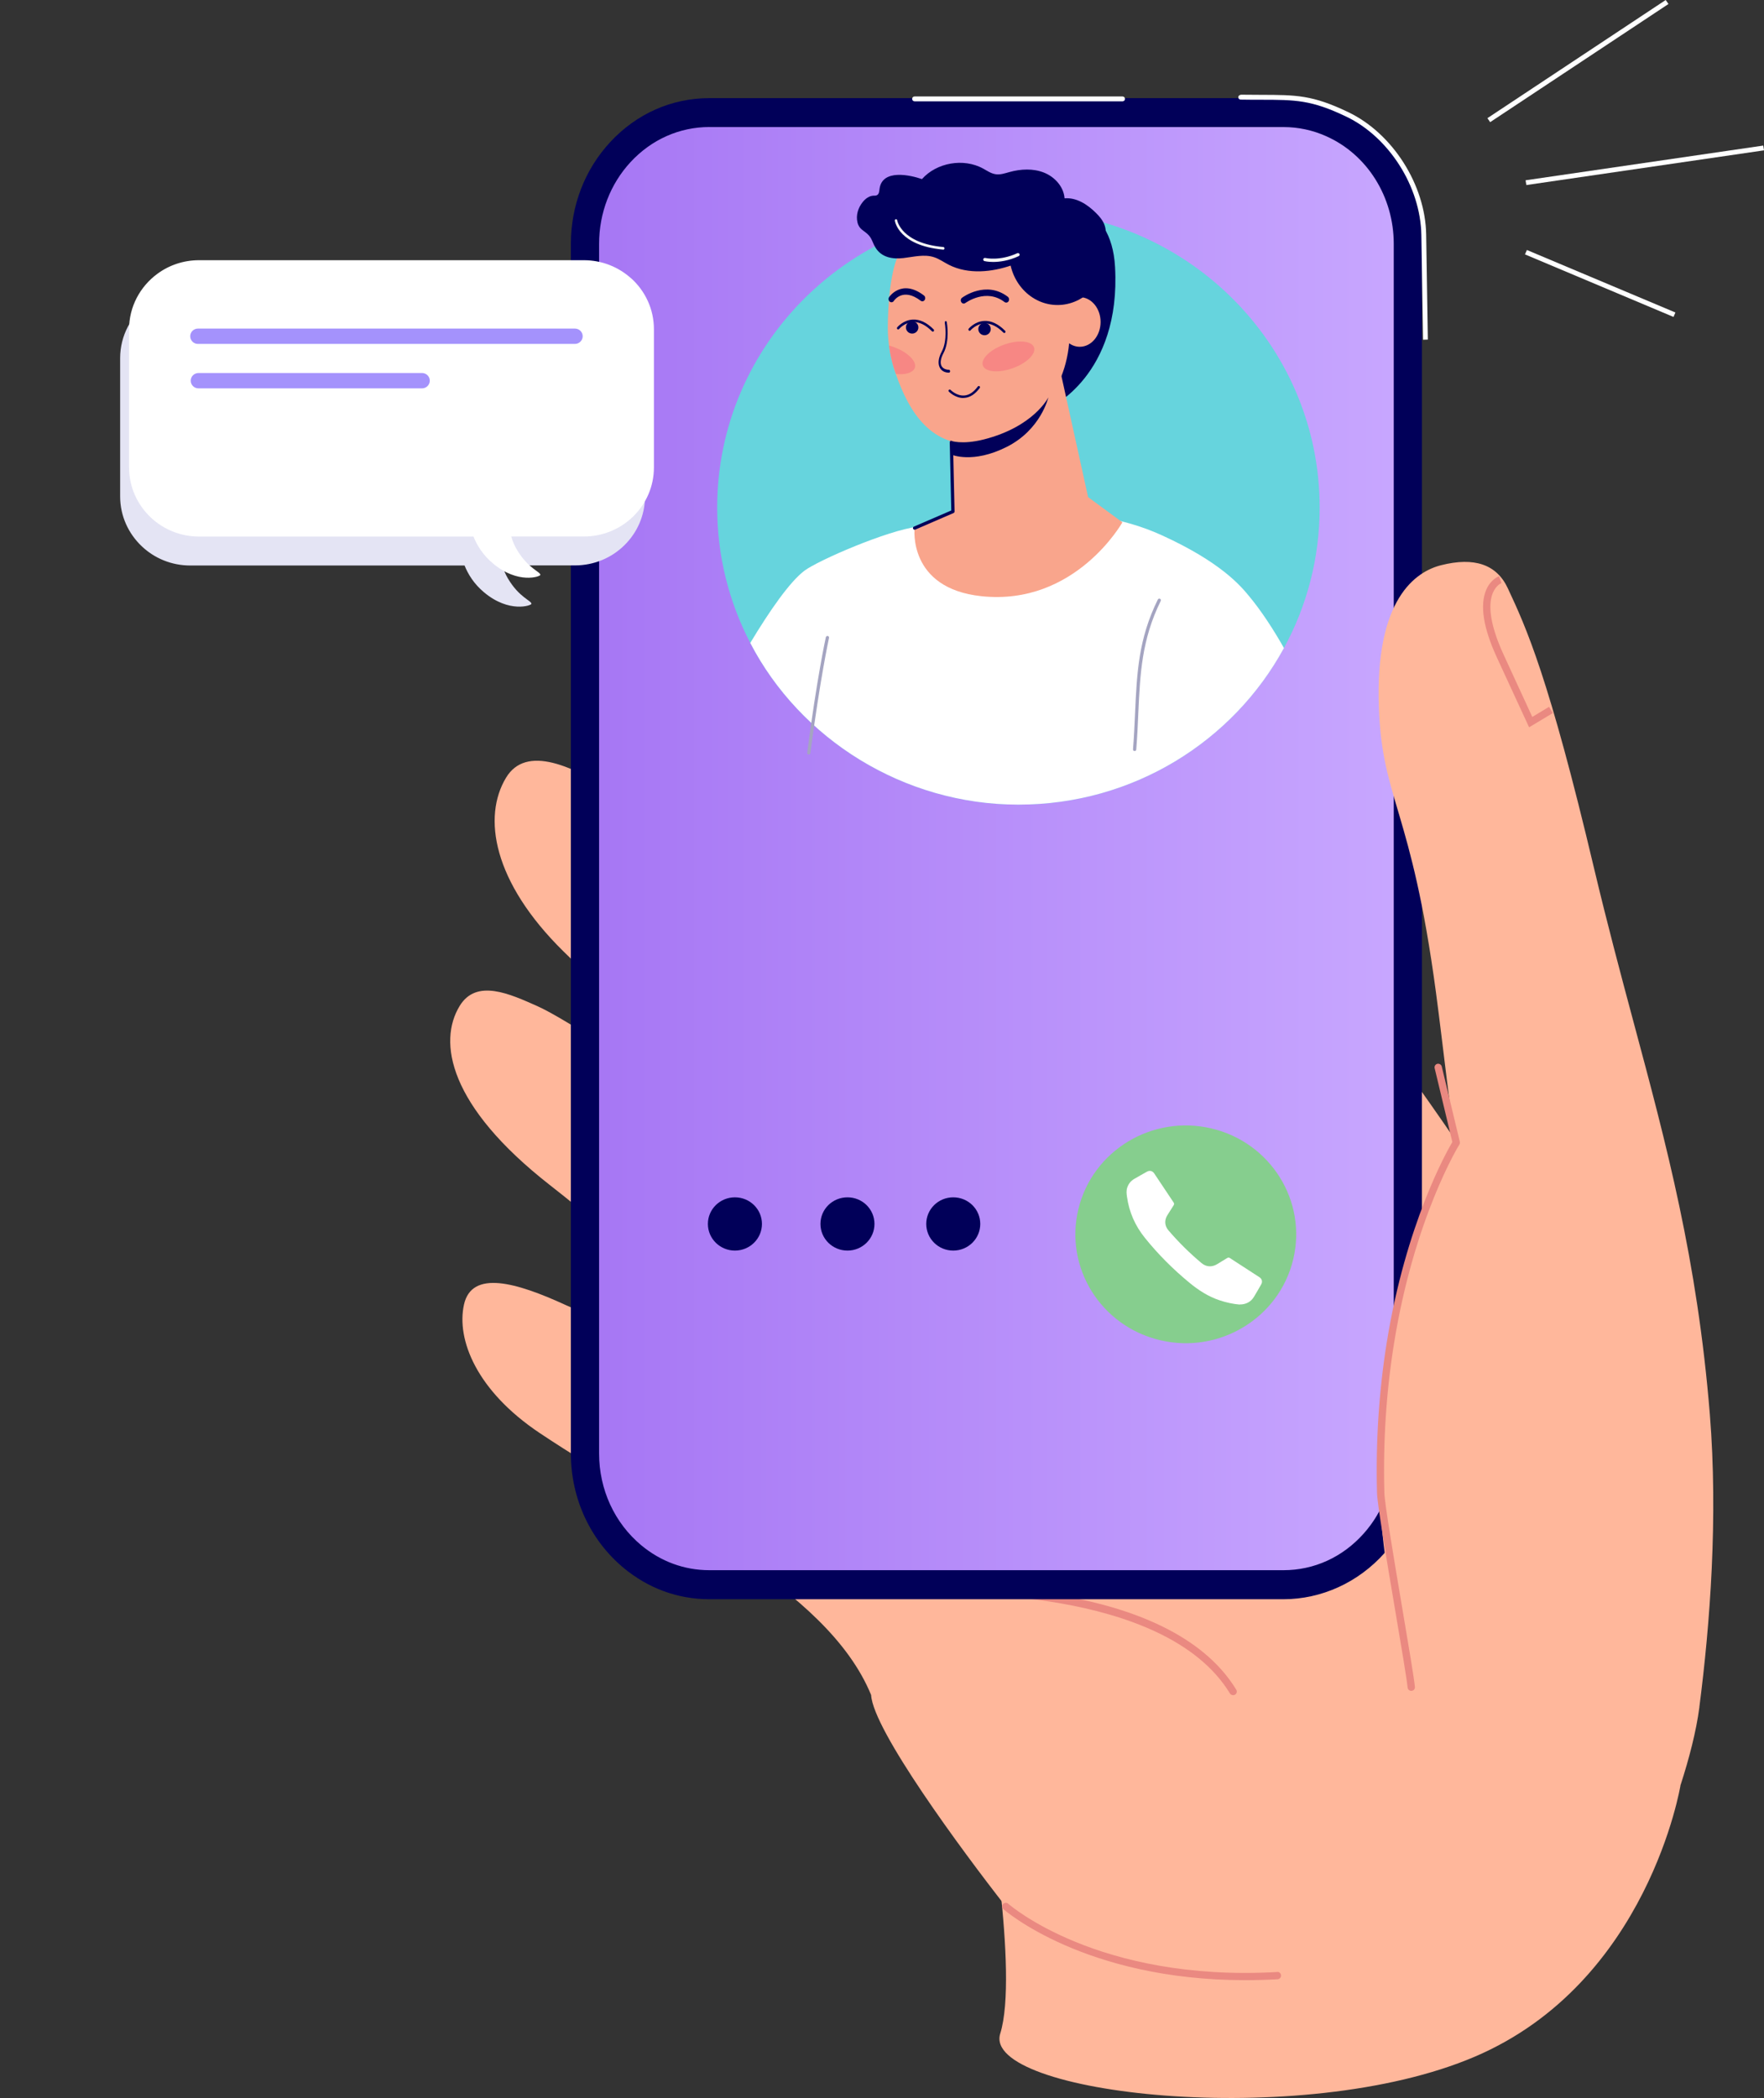 <svg width="37" height="44" viewBox="0 0 37 44" fill="none" xmlns="http://www.w3.org/2000/svg">
<rect x="0" y="0" width="37" height="44" fill="#333333" stroke="none"/>
<g clip-path="url(#clip0_1463_8536)">
<path d="M33.593 37.609L32.154 26.538C32.154 26.538 31.863 25.874 30.538 23.927C29.863 22.937 28.921 21.618 27.615 19.883C23.737 14.737 20.966 11.7 18.629 12.741C17.525 13.232 18.44 15.428 20.142 17.876C21.843 20.322 25.344 26.311 25.344 26.311C25.344 26.311 15.318 18.248 13.047 16.73C12.006 16.034 11.031 15.617 10.614 16.311C10.12 17.13 10.333 18.491 11.819 19.954C14.271 22.366 18.228 25.742 19.045 26.436C18.058 25.627 12.478 21.639 11.273 21.102C10.695 20.845 9.992 20.519 9.641 21.098C9.185 21.846 9.402 23.188 11.535 24.855C12.997 25.997 14.458 27.341 15.702 28.563C14.274 27.899 12.922 27.855 11.863 27.369C10.833 26.896 9.895 26.626 9.732 27.361C9.57 28.095 9.997 29.171 11.321 30.055C13.932 31.801 17.338 33.273 18.272 35.549C18.313 36.286 20.177 38.81 21.095 39.983L21.138 39.94C21.138 39.94 23.835 42.017 28.602 41.288C30.199 41.044 31.398 40.629 32.31 40.152C32.866 39.861 33.314 39.549 33.681 39.239C33.675 38.398 33.591 37.608 33.591 37.608L33.593 37.609Z" fill="#FFB79B"/>
<path d="M25.865 35.552C25.838 35.552 25.813 35.539 25.798 35.516C24.42 33.249 19.743 33.437 19.697 33.44C19.655 33.439 19.618 33.41 19.617 33.367C19.615 33.325 19.647 33.29 19.691 33.288C19.888 33.279 24.505 33.094 25.931 35.438C25.953 35.474 25.941 35.52 25.905 35.542C25.892 35.549 25.878 35.552 25.865 35.552Z" fill="#EA8981"/>
<path d="M20.684 37.5C20.684 37.5 21.374 41.386 20.98 42.65C20.585 43.913 27.286 44.691 30.931 43.135C34.577 41.58 35.25 37.435 35.25 37.435C35.25 37.435 31.424 38.86 27.384 38.763C23.343 38.667 20.683 37.501 20.683 37.501L20.684 37.5Z" fill="#FFB79B"/>
<path d="M26.117 41.529C22.741 41.529 21.063 40.054 21.045 40.039C21.013 40.011 21.011 39.963 21.04 39.932C21.069 39.901 21.118 39.898 21.148 39.926C21.166 39.943 23.024 41.572 26.789 41.358C26.829 41.348 26.868 41.387 26.87 41.43C26.872 41.471 26.84 41.508 26.797 41.51C26.563 41.523 26.336 41.529 26.116 41.529H26.117Z" fill="#EA8981"/>
<path d="M26.921 33.236H14.879C14.269 33.236 13.708 33.015 13.264 32.645C12.659 32.141 12.27 31.359 12.27 30.483V5.115C12.27 4.365 12.554 3.686 13.014 3.189C13.488 2.679 14.148 2.361 14.879 2.361H26.921C27.28 2.361 27.624 2.438 27.936 2.578C28.873 2.996 29.53 3.975 29.53 5.115V30.483C29.53 31.213 29.261 31.876 28.822 32.369C28.346 32.903 27.671 33.236 26.922 33.236H26.921Z" fill="url(#paint0_linear_1463_8536)"/>
<path d="M26.921 33.54H14.879C14.218 33.54 13.595 33.312 13.077 32.88C12.377 32.297 11.974 31.422 11.974 30.482V5.115C11.974 4.312 12.267 3.553 12.8 2.979C13.352 2.384 14.089 2.058 14.879 2.058H26.921C27.313 2.058 27.695 2.139 28.054 2.299C29.13 2.78 29.825 3.884 29.825 5.115V30.483C29.825 31.263 29.545 32.006 29.038 32.574C28.491 33.188 27.719 33.54 26.92 33.54H26.921ZM14.879 2.664C14.254 2.664 13.667 2.924 13.228 3.397C12.801 3.858 12.566 4.468 12.566 5.114V30.482C12.566 31.238 12.889 31.94 13.45 32.408C13.861 32.75 14.355 32.931 14.879 32.931H26.921C27.563 32.931 28.161 32.659 28.603 32.163C29.01 31.707 29.234 31.11 29.234 30.482V5.115C29.234 4.127 28.678 3.24 27.818 2.857C27.534 2.73 27.232 2.665 26.921 2.665H14.879V2.664Z" fill="#010059"/>
<path d="M26.025 1.986C26.181 1.988 26.321 1.988 26.449 1.989C27.19 1.991 27.528 1.991 28.28 2.352C29.211 2.797 29.898 3.877 29.914 4.921C29.924 5.53 29.949 7.122 29.949 7.122L29.848 7.125C29.848 7.125 29.823 5.532 29.813 4.923C29.796 3.916 29.134 2.873 28.236 2.445C27.504 2.094 27.173 2.093 26.448 2.092C26.32 2.092 26.18 2.092 26.023 2.089C25.995 2.089 25.972 2.066 25.973 2.038C25.973 2.01 25.997 1.992 26.025 1.988V1.986Z" fill="white"/>
<path d="M19.183 2.023H23.546C23.573 2.023 23.597 2.046 23.597 2.074C23.597 2.102 23.575 2.125 23.546 2.125H19.183C19.156 2.125 19.132 2.102 19.132 2.074C19.132 2.046 19.155 2.023 19.183 2.023Z" fill="white"/>
<path d="M35.645 35.803C35.578 36.313 35.43 36.88 35.251 37.434C35.227 37.449 35.201 37.471 35.181 37.499C34.908 37.867 34.506 38.545 33.682 39.24C33.315 39.55 32.867 39.861 32.311 40.154C31.385 38.775 29.896 36.257 29.234 33.583C28.729 31.55 28.919 28.85 29.388 26.926C29.77 25.349 30.386 24.386 30.546 23.963C30.544 23.95 30.54 23.939 30.538 23.926C30.445 23.59 30.269 21.928 30.119 20.811C29.602 16.948 28.994 16.793 28.922 14.843C28.837 12.552 29.701 11.987 30.226 11.854C30.924 11.678 31.393 11.835 31.627 12.339C32.014 13.167 32.483 14.184 33.44 18.23C33.713 19.377 33.993 20.426 34.265 21.44C34.952 23.999 35.601 26.416 35.864 29.661C36.038 31.823 35.87 34.052 35.644 35.802L35.645 35.803Z" fill="#FFB79B"/>
<path d="M32.073 15.254L31.398 13.791C31.11 13.167 31.036 12.688 31.175 12.366C31.271 12.146 31.436 12.088 31.443 12.085L31.494 12.228L31.468 12.156L31.494 12.228C31.494 12.228 31.381 12.272 31.313 12.433C31.232 12.626 31.206 13.008 31.538 13.729L32.14 15.036L32.491 14.824L32.572 14.954L32.072 15.254H32.073Z" fill="#EA8981"/>
<path d="M29.602 35.462C29.563 35.462 29.529 35.433 29.525 35.394C29.507 35.211 29.388 34.503 29.261 33.754C29.086 32.721 28.889 31.548 28.883 31.309C28.854 30.233 28.924 29.17 29.088 28.15C29.487 25.677 30.334 24.17 30.463 23.951L30.092 22.403C30.082 22.362 30.107 22.321 30.148 22.311C30.189 22.302 30.231 22.327 30.241 22.367L30.62 23.946C30.624 23.966 30.621 23.987 30.611 24.003C30.601 24.018 29.664 25.539 29.24 28.174C29.077 29.185 29.008 30.238 29.037 31.305C29.043 31.534 29.239 32.701 29.413 33.73C29.545 34.514 29.66 35.191 29.678 35.379C29.682 35.421 29.651 35.458 29.608 35.461C29.606 35.461 29.603 35.461 29.601 35.461L29.602 35.462Z" fill="#EA8981"/>
<path d="M27.68 10.646C27.68 11.711 27.409 12.714 26.931 13.59C25.866 15.546 23.772 16.875 21.361 16.875C18.951 16.875 16.783 15.499 15.737 13.484C15.294 12.634 15.043 11.666 15.043 10.645C15.043 7.203 17.872 4.414 21.361 4.414C24.851 4.414 27.68 7.203 27.68 10.645V10.646Z" fill="#66D4DD"/>
<path d="M26.931 13.59C25.866 15.546 23.772 16.875 21.361 16.875C18.951 16.875 16.783 15.499 15.737 13.484C16.145 12.806 16.564 12.203 16.872 11.97C17.159 11.753 18.619 11.12 19.255 11.045C20.841 10.857 22.666 10.448 24.372 11.227C25.61 11.792 26.021 12.288 26.191 12.492C26.453 12.806 26.706 13.194 26.93 13.589L26.931 13.59Z" fill="white"/>
<path d="M21.585 4.173C22.202 4.128 23.31 4.209 23.388 5.596C23.517 7.883 22.015 8.55 22.015 8.55L19.447 4.936C19.447 4.936 21.019 4.215 21.585 4.173Z" fill="#010059"/>
<path d="M23.542 10.955C23.542 10.955 22.556 12.712 20.586 12.504C19.034 12.339 19.184 11.074 19.184 11.074L19.988 10.727L19.945 9.71L19.911 8.923L21.694 7.813L22.157 7.402L22.823 10.426L23.543 10.955H23.542Z" fill="#F9A58C"/>
<path d="M23.085 6.752C23.085 7.04 22.89 7.273 22.648 7.273C22.567 7.273 22.49 7.246 22.425 7.2C22.321 8.355 21.457 9.229 20.492 9.306C19.549 9.381 19.081 8.681 18.789 7.843C18.719 7.645 18.668 7.435 18.643 7.217C18.629 7.102 18.622 6.985 18.622 6.868C18.622 6.426 18.672 5.695 18.847 5.344C19.178 4.68 19.874 4.632 20.555 4.632C21.426 4.632 22.16 5.362 22.373 6.349C22.448 6.276 22.543 6.232 22.648 6.232C22.889 6.232 23.085 6.465 23.085 6.753V6.752Z" fill="#F9A58C"/>
<path d="M22.331 4.159C22.581 4.139 22.812 4.29 22.988 4.466C23.059 4.536 23.125 4.613 23.162 4.706C23.236 4.891 23.177 5.107 23.061 5.269C22.905 5.488 22.646 5.635 22.374 5.657C22.161 5.674 21.963 5.612 21.781 5.506C21.646 5.427 21.673 5.406 21.527 5.434C21.43 5.453 21.323 5.528 21.227 5.561C20.808 5.708 20.312 5.761 19.903 5.554C19.798 5.501 19.703 5.43 19.591 5.394C19.387 5.327 19.165 5.387 18.952 5.412C18.721 5.439 18.491 5.401 18.363 5.192C18.302 5.094 18.293 5.01 18.219 4.931C18.129 4.834 18.023 4.818 17.986 4.666C17.949 4.518 17.998 4.357 18.096 4.237C18.151 4.168 18.23 4.108 18.319 4.104C18.345 4.103 18.371 4.106 18.393 4.094C18.441 4.071 18.442 4.007 18.449 3.956C18.509 3.542 19.086 3.669 19.338 3.756C19.647 3.409 20.209 3.311 20.619 3.534C20.704 3.581 20.787 3.64 20.884 3.654C20.982 3.669 21.08 3.634 21.175 3.608C21.41 3.543 21.669 3.53 21.895 3.619C22.122 3.708 22.31 3.915 22.329 4.156L22.331 4.159Z" fill="#010059"/>
<path d="M23.195 5.311C23.195 5.911 22.741 6.397 22.182 6.397C21.623 6.397 21.169 5.911 21.169 5.311C21.169 4.71 21.623 4.225 22.182 4.225C22.741 4.225 23.195 4.71 23.195 5.311Z" fill="#010059"/>
<path d="M19.785 5.235C19.785 5.235 19.783 5.235 19.782 5.235C18.858 5.153 18.772 4.65 18.769 4.628C18.767 4.614 18.776 4.6 18.79 4.598C18.805 4.596 18.816 4.605 18.819 4.62C18.819 4.625 18.906 5.103 19.788 5.181C19.801 5.183 19.812 5.196 19.811 5.211C19.81 5.224 19.798 5.236 19.785 5.236L19.785 5.235Z" fill="#F5F5F5"/>
<path d="M20.833 5.494C20.723 5.494 20.656 5.478 20.649 5.476C20.631 5.472 20.62 5.453 20.624 5.435C20.628 5.418 20.646 5.406 20.665 5.41C20.669 5.41 20.968 5.481 21.338 5.31C21.355 5.303 21.375 5.31 21.384 5.327C21.392 5.344 21.384 5.363 21.367 5.372C21.153 5.471 20.963 5.494 20.832 5.494H20.833Z" fill="#F5F5F5"/>
<path d="M20.214 6.367C20.194 6.367 20.175 6.356 20.163 6.336C20.144 6.305 20.151 6.264 20.18 6.244C20.2 6.228 20.685 5.878 21.139 6.224C21.166 6.245 21.174 6.288 21.155 6.318C21.136 6.348 21.098 6.355 21.069 6.334C20.685 6.041 20.267 6.343 20.248 6.355C20.238 6.362 20.226 6.367 20.215 6.367H20.214Z" fill="#010059"/>
<path d="M19.905 7.816C19.806 7.816 19.732 7.769 19.702 7.687C19.68 7.627 19.672 7.525 19.754 7.372C19.88 7.136 19.818 6.775 19.817 6.771C19.814 6.756 19.821 6.739 19.833 6.735C19.845 6.731 19.856 6.741 19.859 6.757C19.862 6.772 19.927 7.149 19.789 7.407C19.735 7.508 19.718 7.597 19.741 7.659C19.763 7.719 19.825 7.755 19.906 7.755C19.917 7.755 19.928 7.769 19.928 7.785C19.928 7.802 19.918 7.816 19.906 7.816H19.905Z" fill="#010059"/>
<path d="M21.065 6.983C21.059 6.983 21.052 6.981 21.047 6.976C20.914 6.842 20.78 6.778 20.648 6.784C20.472 6.792 20.358 6.927 20.357 6.928C20.348 6.94 20.332 6.941 20.321 6.931C20.311 6.922 20.31 6.904 20.318 6.894C20.323 6.888 20.447 6.74 20.645 6.731C20.792 6.723 20.939 6.793 21.083 6.938C21.093 6.948 21.093 6.965 21.083 6.976C21.078 6.981 21.071 6.984 21.064 6.984L21.065 6.983Z" fill="#010059"/>
<path d="M19.566 6.955C19.56 6.955 19.553 6.953 19.548 6.948C19.415 6.813 19.281 6.749 19.149 6.755C18.973 6.764 18.859 6.899 18.858 6.9C18.849 6.911 18.833 6.912 18.822 6.903C18.812 6.894 18.811 6.876 18.819 6.865C18.824 6.859 18.948 6.712 19.146 6.702C19.293 6.695 19.44 6.765 19.584 6.909C19.594 6.92 19.594 6.936 19.584 6.948C19.579 6.953 19.572 6.956 19.565 6.956L19.566 6.955Z" fill="#010059"/>
<path d="M18.698 6.339C18.685 6.339 18.674 6.335 18.663 6.327C18.636 6.305 18.629 6.263 18.648 6.233C18.65 6.229 18.911 5.839 19.38 6.197C19.408 6.218 19.415 6.26 19.396 6.29C19.377 6.321 19.339 6.328 19.311 6.307C18.94 6.024 18.756 6.299 18.748 6.311C18.737 6.33 18.718 6.339 18.699 6.339H18.698Z" fill="#010059"/>
<path d="M21.683 7.273C21.745 7.405 21.558 7.602 21.264 7.714C20.971 7.825 20.682 7.809 20.62 7.677C20.558 7.545 20.745 7.348 21.039 7.236C21.332 7.125 21.621 7.141 21.683 7.273Z" fill="#F78784"/>
<path d="M19.183 7.727C19.14 7.819 18.982 7.866 18.794 7.843C18.72 7.657 18.675 7.449 18.647 7.248C18.686 7.257 18.724 7.269 18.764 7.285C19.058 7.397 19.246 7.594 19.183 7.727Z" fill="#F78784"/>
<path d="M19.184 11.109C19.172 11.109 19.159 11.101 19.152 11.089C19.145 11.072 19.152 11.051 19.17 11.044L19.953 10.706L19.921 9.28C19.921 9.261 19.935 9.246 19.954 9.246C19.973 9.248 19.989 9.26 19.989 9.279L20.022 10.728C20.022 10.741 20.014 10.754 20.002 10.759L19.198 11.107C19.198 11.107 19.188 11.11 19.184 11.11V11.109Z" fill="#010059"/>
<path d="M23.799 15.751C23.799 15.751 23.797 15.751 23.796 15.751C23.777 15.75 23.763 15.733 23.765 15.715C23.786 15.45 23.797 15.2 23.808 14.957C23.846 14.12 23.878 13.397 24.286 12.573C24.294 12.557 24.314 12.549 24.331 12.558C24.348 12.566 24.355 12.586 24.347 12.602C23.947 13.414 23.914 14.13 23.876 14.961C23.866 15.203 23.854 15.455 23.833 15.72C23.832 15.738 23.817 15.751 23.799 15.751Z" fill="#A4A4C1"/>
<path d="M16.965 15.824C16.965 15.824 16.962 15.824 16.96 15.824C16.941 15.822 16.929 15.805 16.931 15.787C17.133 14.226 17.32 13.372 17.322 13.364C17.326 13.346 17.346 13.335 17.362 13.338C17.381 13.342 17.393 13.36 17.389 13.377C17.387 13.386 17.201 14.238 16.998 15.794C16.996 15.81 16.982 15.823 16.965 15.823V15.824Z" fill="#A4A4C1"/>
<path d="M19.263 6.867C19.263 6.938 19.205 6.996 19.133 6.996C19.06 6.996 19.002 6.939 19.002 6.867C19.002 6.795 19.06 6.738 19.133 6.738C19.205 6.738 19.263 6.795 19.263 6.867Z" fill="#010059"/>
<path d="M20.651 7.031C20.723 7.031 20.781 6.973 20.781 6.902C20.781 6.831 20.723 6.773 20.651 6.773C20.578 6.773 20.52 6.831 20.52 6.902C20.52 6.973 20.578 7.031 20.651 7.031Z" fill="#010059"/>
<path d="M19.953 9.533C19.953 9.533 20.397 9.735 21.117 9.372C21.836 9.01 21.989 8.334 21.989 8.334C21.989 8.334 21.689 8.948 20.637 9.216C20.165 9.335 19.932 9.241 19.932 9.241L19.952 9.533H19.953Z" fill="#010059"/>
<path d="M20.204 8.347C20.033 8.347 19.908 8.218 19.902 8.213C19.893 8.202 19.893 8.187 19.902 8.177C19.913 8.168 19.929 8.168 19.938 8.177C19.939 8.178 20.062 8.305 20.222 8.295C20.326 8.289 20.422 8.225 20.509 8.107C20.517 8.095 20.534 8.093 20.545 8.1C20.556 8.109 20.559 8.124 20.551 8.136C20.454 8.267 20.345 8.338 20.225 8.345C20.218 8.345 20.21 8.345 20.204 8.345V8.347Z" fill="#010059"/>
<path d="M15.415 25.111C15.102 25.111 14.848 25.36 14.848 25.669C14.848 25.978 15.102 26.228 15.415 26.228C15.728 26.228 15.982 25.978 15.982 25.669C15.982 25.36 15.728 25.111 15.415 25.111Z" fill="#010059"/>
<path d="M17.776 25.111C17.462 25.111 17.209 25.36 17.209 25.669C17.209 25.978 17.462 26.228 17.776 26.228C18.089 26.228 18.342 25.978 18.342 25.669C18.342 25.36 18.089 25.111 17.776 25.111Z" fill="#010059"/>
<path d="M19.994 25.111C19.681 25.111 19.428 25.36 19.428 25.669C19.428 25.978 19.681 26.228 19.994 26.228C20.308 26.228 20.561 25.978 20.561 25.669C20.561 25.36 20.308 25.111 19.994 25.111Z" fill="#010059"/>
<g style="mix-blend-mode:multiply">
<path d="M13.05 6.443C12.788 6.207 12.44 6.063 12.058 6.063H3.99C3.66 6.063 3.357 6.171 3.112 6.351C2.753 6.615 2.52 7.037 2.52 7.512V10.411C2.52 10.821 2.694 11.193 2.974 11.457C3.237 11.707 3.595 11.86 3.99 11.86H9.744C9.818 12.043 9.941 12.246 10.152 12.422C10.681 12.865 11.147 12.698 11.147 12.664C11.147 12.595 10.89 12.533 10.653 12.131C10.597 12.037 10.562 11.945 10.537 11.858H12.059C12.466 11.858 12.833 11.696 13.098 11.434C13.364 11.172 13.529 10.81 13.529 10.409V7.511C13.529 7.088 13.345 6.707 13.051 6.442L13.05 6.443Z" fill="#E4E4F4"/>
</g>
<path d="M13.237 5.837C12.975 5.601 12.627 5.457 12.245 5.457H4.176C3.847 5.457 3.543 5.563 3.299 5.744C2.94 6.008 2.707 6.431 2.707 6.906V9.804C2.707 10.215 2.881 10.586 3.161 10.851C3.424 11.1 3.782 11.253 4.176 11.253H9.931C10.005 11.436 10.128 11.64 10.339 11.816C10.867 12.259 11.334 12.091 11.334 12.057C11.334 11.989 11.076 11.926 10.84 11.525C10.784 11.431 10.748 11.338 10.724 11.252H12.246C12.652 11.252 13.019 11.09 13.285 10.828C13.551 10.566 13.716 10.204 13.716 9.803V6.905C13.716 6.482 13.532 6.101 13.238 5.836L13.237 5.837Z" fill="white"/>
<path d="M12.058 6.891H4.153C4.063 6.891 3.99 6.962 3.99 7.052C3.99 7.141 4.062 7.213 4.153 7.213H12.058C12.148 7.213 12.222 7.141 12.222 7.052C12.222 6.962 12.149 6.891 12.058 6.891Z" fill="#A492FC"/>
<path d="M8.852 7.823H4.164C4.074 7.823 4 7.895 4 7.984C4 8.073 4.073 8.145 4.164 8.145H8.852C8.941 8.145 9.015 8.073 9.015 7.984C9.015 7.895 8.942 7.823 8.852 7.823Z" fill="#A492FC"/>
<path d="M27.124 26.417C27.421 25.19 26.652 23.959 25.409 23.666C24.165 23.374 22.916 24.131 22.619 25.358C22.323 26.584 23.091 27.816 24.335 28.108C25.578 28.401 26.827 27.643 27.124 26.417Z" fill="#86CE8E"/>
<path d="M26 27.36C25.864 27.348 25.716 27.317 25.573 27.268C25.34 27.189 25.139 27.059 24.952 26.905C24.606 26.62 24.291 26.306 24.011 25.957C23.809 25.706 23.684 25.421 23.639 25.102C23.629 25.036 23.622 24.971 23.644 24.906C23.671 24.828 23.718 24.767 23.789 24.726C23.877 24.674 23.967 24.624 24.056 24.574C24.114 24.542 24.173 24.555 24.21 24.61C24.346 24.813 24.481 25.017 24.617 25.22C24.631 25.241 24.629 25.258 24.617 25.278C24.573 25.348 24.528 25.418 24.485 25.487C24.419 25.592 24.428 25.711 24.509 25.805C24.721 26.052 24.952 26.281 25.202 26.49C25.3 26.572 25.419 26.58 25.529 26.513C25.599 26.47 25.669 26.427 25.739 26.385C25.76 26.371 25.778 26.372 25.798 26.385C26.004 26.519 26.21 26.652 26.416 26.786C26.471 26.823 26.486 26.881 26.453 26.938C26.403 27.026 26.353 27.113 26.301 27.199C26.24 27.301 26.135 27.36 26 27.358V27.36Z" fill="white"/>
<path d="M31.256 2.562L31.199 2.478L34.938 0L34.996 0.084L31.256 2.562Z" fill="white"/>
<path d="M32.015 3.881L31.999 3.781L36.984 3.053L37 3.153L32.015 3.881Z" fill="white"/>
<path d="M35.102 6.647L31.986 5.335L32.027 5.243L35.142 6.554L35.102 6.647Z" fill="white"/>
</g>
<defs>
<linearGradient id="paint0_linear_1463_8536" x1="12.269" y1="17.799" x2="29.529" y2="17.799" gradientUnits="userSpaceOnUse">
<stop stop-color="#A676F4"/>
<stop offset="1" stop-color="#C8A7FF"/>
</linearGradient>
<clipPath id="clip0_1463_8536">
<rect width="37" height="44" fill="white"/>
</clipPath>
</defs>
</svg>
